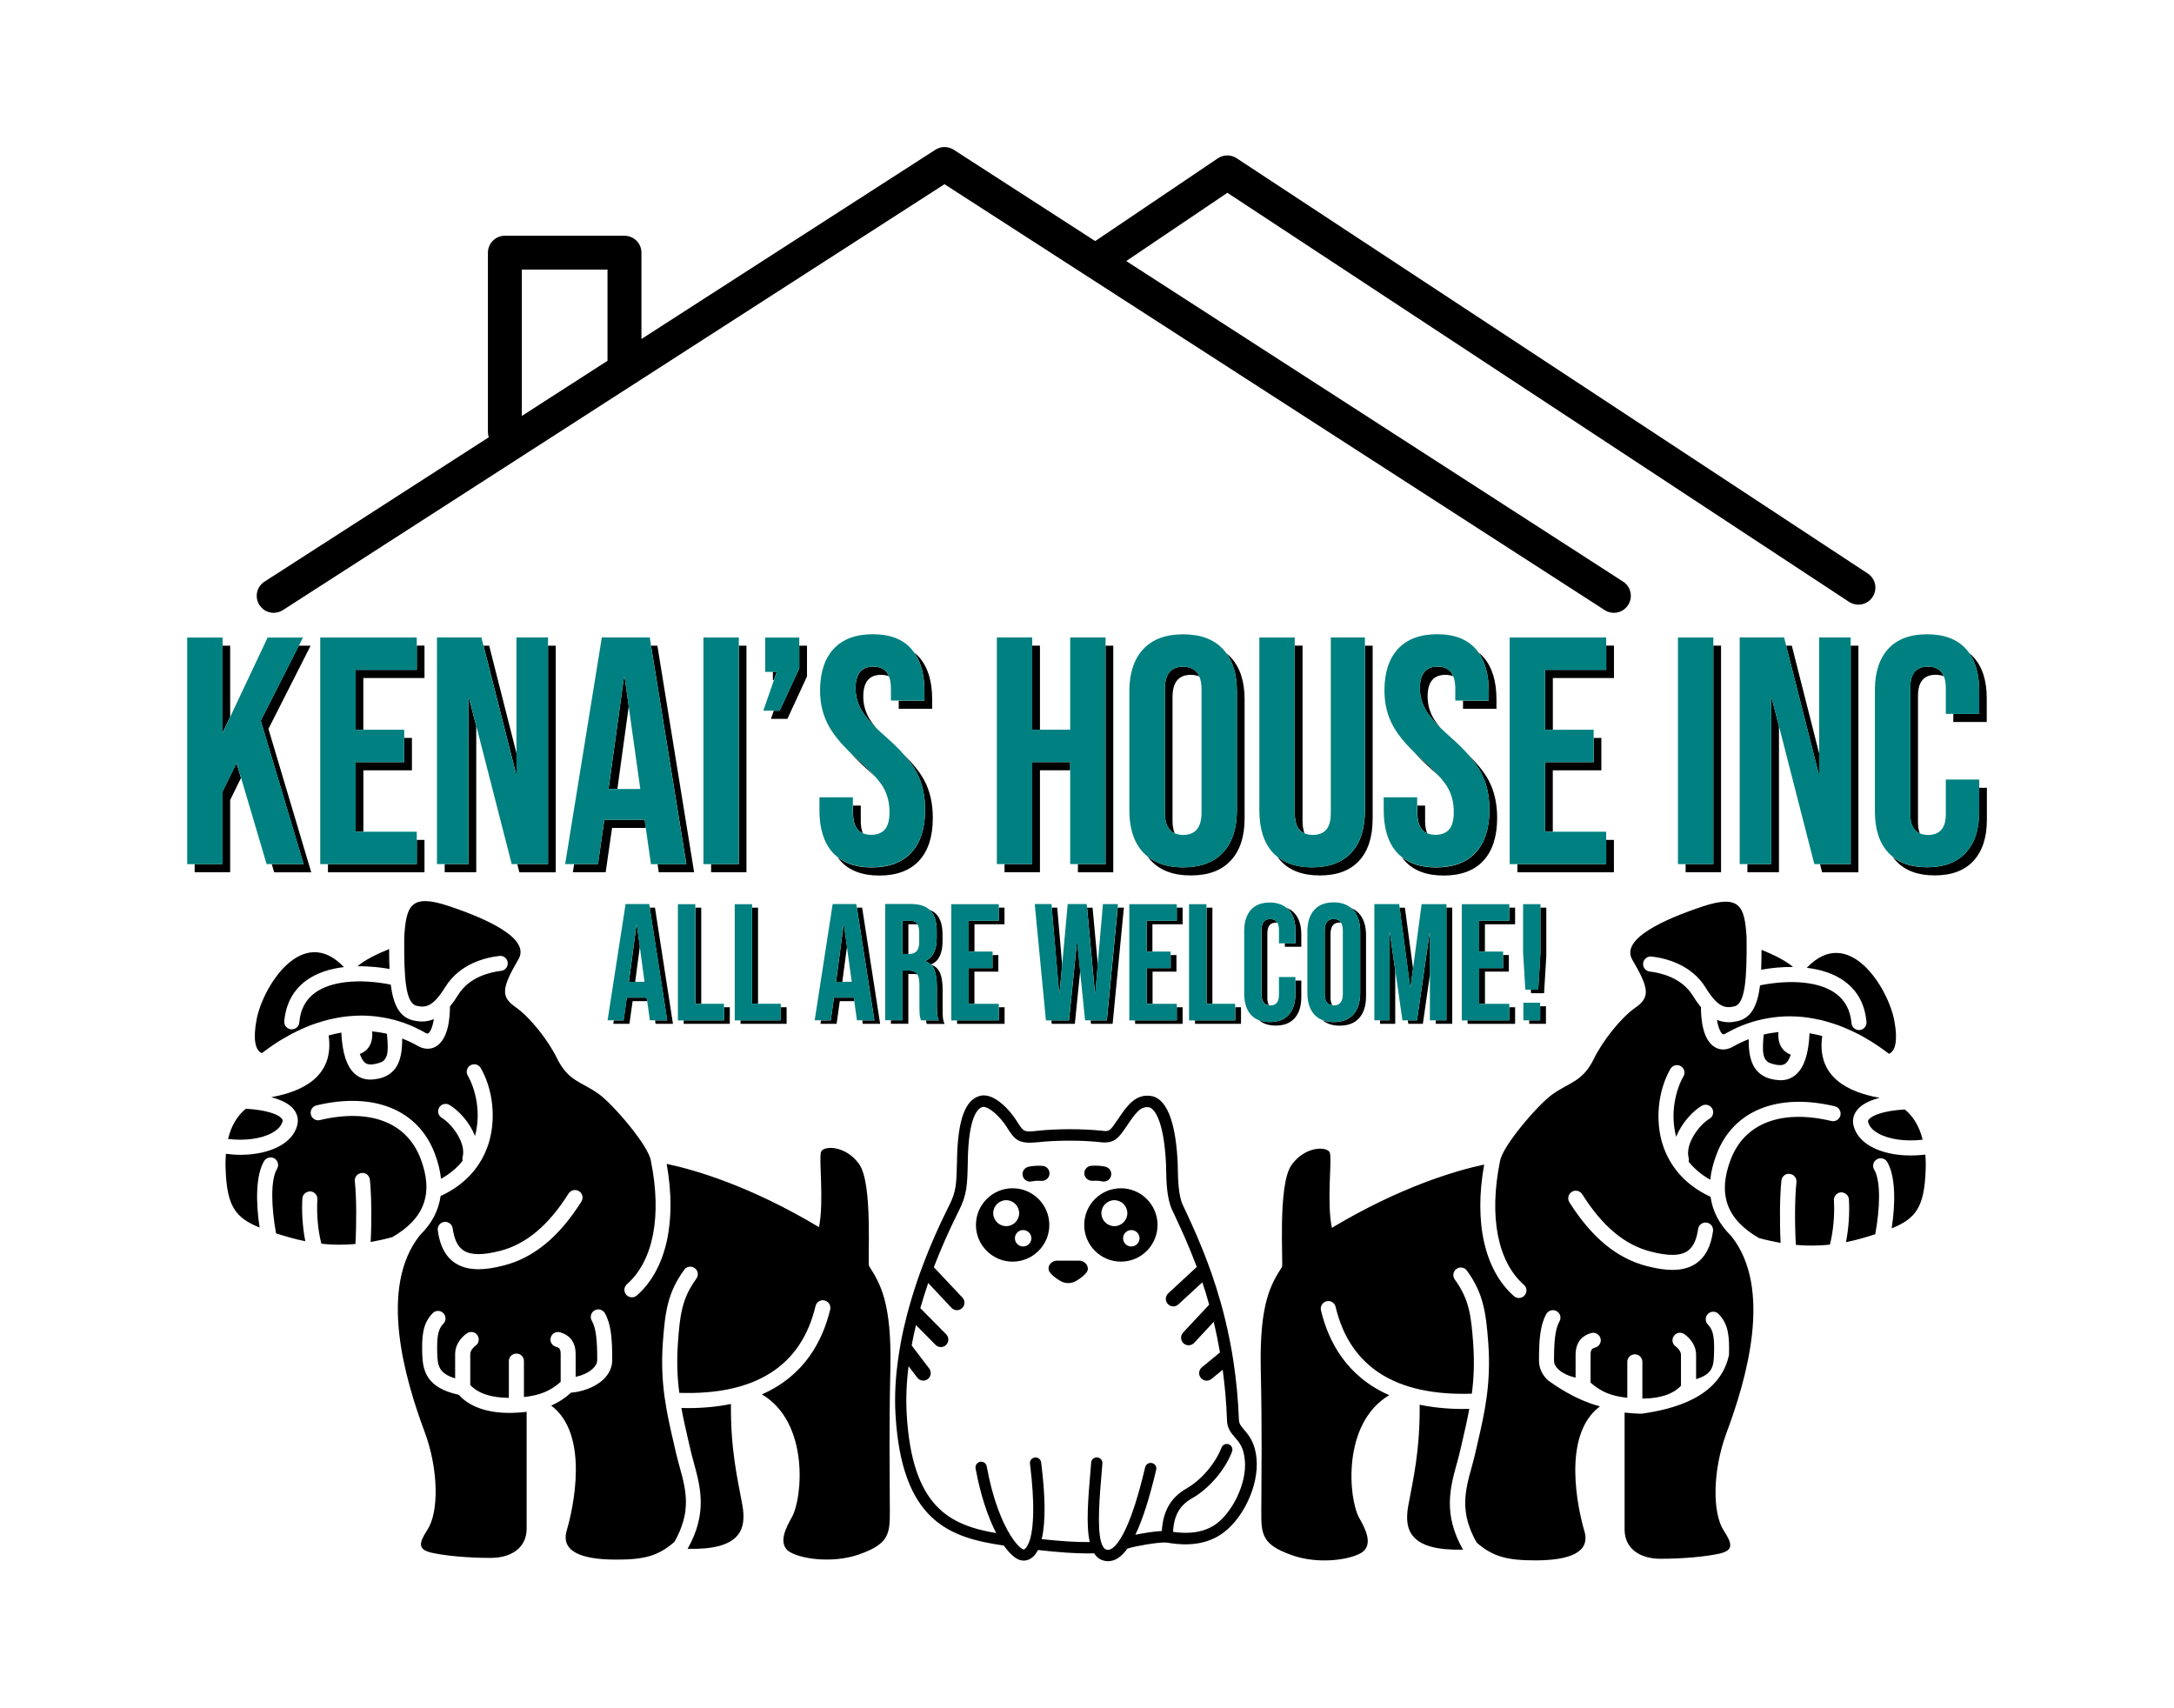 <svg xmlns="http://www.w3.org/2000/svg" id="Layer_1" viewBox="0 0 475.88 373.91"><defs><style>      .cls-1 {        fill-rule: evenodd;      }      .cls-2 {        fill: #fff;      }      .cls-3 {        fill: teal;      }    </style></defs><rect class="cls-2" width="475.88" height="373.91"></rect><g><path d="M385.52,212.25c1.89-.34,4.37-.63,6.98-.59-1.6-1.38-4.3-2.71-6.91-3.76,0,1.55-.03,3-.08,4.36"></path><path d="M395.51,211.84c2.94.35,5.86,1.2,8.26,2.95,2.84,2.07,4.45,5.06,4.79,8.88.09.9-.59,1.71-1.49,1.79h-.14c-.84,0-1.56-.64-1.64-1.49-.26-2.86-1.4-5.01-3.45-6.51-3.43-2.53-9.59-3.17-16.57-1.79-.54,4.28-1.83,7.04-4.76,7.8-.75.18-1.43.28-2.07.28-.95,0-1.82-.19-2.6-.53.3,1.88.86,2.91,1.26,3.14.13.08.36.04.67-.17.41-.24.89-.49,1.42-.76.15-.06.31-.14.48-.23,2.15-1.04,5.1-2.09,8.67-2.53.36-.05.75-.08,1.12-.12.76-.06,1.53-.1,2.35-.1.43,0,.88.01,1.31.04.43.01.88.05,1.34.1h.05c.12,0,.23.01.34.04.35.04.67.06,1.03.13.35.05.7.1,1.04.17.36.06.72.13,1.08.22.36.06.72.15,1.08.24.36.1.75.19,1.11.31.37.1.76.22,1.13.35.35.12.7.23,1.06.36.41.15.82.31,1.25.49.77.31,1.59.68,2.38,1.07.01.01.05.01.1.05.08.04.18.08.28.14.36.17.75.36,1.11.58.37.19.76.41,1.15.66.17.08.34.18.52.3.43.24.86.53,1.3.82.49.31,1.01.66,1.49,1.02.52.36,1.02.72,1.53,1.12,1.42-.59,1.95-2.89,1.2-7.1-1.3-7.31-10.06-21.34-19.19-11.73"></path><path d="M386.07,226.43c-.35,3.76-.19,5.03.77,5.92.35.34,1.71.77,2.78.79.57,0,.97-.12,1.34-.46.31-.28.7-.84,1.04-1.83-1.91-.72-2.91-2.41-2.71-4.95-1.16.13-2.23.3-3.23.54"></path><path d="M318.88,320.4c.28-1.01.54-2,.77-3l.49-2.11c.53-2.31,1.06-4.57,1.48-6.93-.45,0-.93.04-1.35.04-3.56,0-6.69-.35-9.51-.93.08,10.17-1.44,16.38-2.49,22.08-1.02,5.59.59,9.92,11.98,9.64-4.41-7.74-2.81-13.56-1.38-18.78"></path><path d="M369.36,273.84c1.25-.84,2.01-2.42,2.35-4.83.13-.9.95-1.53,1.86-1.4.9.12,1.53.95,1.4,1.87-.46,3.39-1.7,5.71-3.76,7.1-1.38.93-3.07,1.38-5.14,1.38-1.61,0-3.47-.28-5.61-.84-6.52-1.68-12.06-6.26-16.93-13.97-.48-.76-.24-1.78.53-2.28.76-.48,1.78-.24,2.28.52,4.39,6.98,9.29,11.1,14.97,12.55,3.83,1.01,6.47.97,8.05-.09M418.21,252.91c-3.3,0-6.37-.66-8.67-1.96-2.01-1.12-3.32-2.68-3.79-4.51-.35-1.31-.01-2.62.93-3.67.95-1.08,2.59-1.91,4.77-2.47-.1-.01-.19-.05-.31-.06-6.15-1.17-13.58-4.21-12.26-13.47-.95-.24-1.88-.46-2.78-.61-.19,4.39-1.13,7.33-2.85,8.93-.94.89-2.13,1.35-3.43,1.35-.13,0-.26,0-.4-.01-2.16-.15-3.74-.82-4.85-2.09-1.47-1.68-1.82-4.2-1.78-6.88-1.37.53-2.53,1.11-3.39,1.61-1.86,1.07-3.3.57-3.98.15-1.35-.77-2.13-2.32-2.56-3.98-.43-1.68-.53-3.48-.53-4.78-.66-.81-1.25-1.66-1.79-2.54-2.42-3.92-6.96-4.97-9.42-5.27-.9-.1-1.55-.9-1.44-1.82.1-.9.94-1.56,1.83-1.46,3.07.35,8.7,1.71,11.84,6.8,2.56,4.15,4.2,4.65,6.34,4.09,2.32-.59,2.73-6.02,2.63-15.15-.43-6.64-1.35-9.46-9.68-6.68-8.35,2.78-18,7.1-15.32,11.66,3.74,6.35,3.88,8.22.64,10.48-3.23,2.26-7.19,7.35-9.03,11.12-2.54,5.19-5.32,5.1-9.23,7.93-3.02,2.18-10.92,11.29-11.37,14.63-2.42,11.97-.54,21.88,5.24,26.97.7.61.76,1.65.15,2.32-.31.37-.77.57-1.24.57-.37,0-.77-.13-1.08-.41-6.46-5.68-8.79-16.21-6.52-28.8-6.28,1.34-18.38,4.9-33.34,13.85-1.16-5.68.05-14.65-.43-16.4-.4-1.43-5.36-1.66-8.42,2.68-3.07,4.36-1.75,21.78-2.07,22.28-2.35,3.71-4.97,7.81-4.64,22.47.31,14.67.13,21.42.13,28.51s-.77,9.54,6.91,12.19c5.49,1.88,12.1,1.02,14.83-.52,3.13-1.74.71-5.86-.31-7.69-2.35-4.1-3.87-20.73,6.56-26.89-9.32-4.09-13.31-11.71-14.95-18.58-.19-.89.35-1.78,1.24-1.97.88-.23,1.77.34,1.97,1.22,3.12,13.14,13.17,19.55,29.82,19,.43-3.3.59-6.82.3-10.93-.44-6.07-.85-9.7-4.03-14.06-.54-.75-.37-1.78.36-2.31.72-.54,1.77-.37,2.29.36,3.62,4.97,4.19,9.28,4.67,15.75.67,9.07-.81,15.44-2.37,22.18l-.48,2.09c-.24,1.04-.53,2.07-.81,3.13-.71,2.54-1.38,5.03-1.38,7.73,0,.36.01.75.05,1.12.04.58.12,1.17.23,1.78.05.23.1.48.17.72.08.4.19.81.35,1.22.08.24.17.49.26.75.08.24.18.48.28.72.17.4.35.77.54,1.17.18.36.36.72.59,1.08,0,.04.01.05.04.08h.01v.03c3.6,3.14,6.84,3.9,13.03,3.88,7.2-.04,11.93-1.7,10.53-6.43-1.35-4.57-5.08-20.95,3.41-27.28-5.66-1.52-10.05-4.77-11.38-5.7-1.29-1.22-1.96-2.71-1.96-4.3,0-4.67.26-7.82,1.61-10.23.46-.79,1.47-1.06,2.26-.61s1.06,1.44.61,2.24c-.99,1.77-1.19,4.6-1.19,8.6,0,.7.31,1.3.94,1.89,1.01.95,2.54,1.55,3.78,1.82v-4.97c0-3.2,1.88-4.37,3.44-4.79.89-.23,1.78.3,2.02,1.17.23.88-.3,1.78-1.17,2.01-.63.18-1.01.36-1.01,1.61v6.06c2.24,1.97,4.46,2.94,8.04,3.32v-7.87c0-.9.75-1.65,1.65-1.65s1.65.75,1.65,1.65v8.05c3.84-.01,6.77-.99,8.45-2.82v-6.75c0-1.02-1.12-1.82-1.13-1.83-.76-.49-.95-1.52-.46-2.27s1.49-.97,2.26-.48c.27.17,2.64,1.78,2.64,4.57v5.32c3.58-1.08,3.84-2.82,3.92-5.37.1-3.53-.06-5.31-1.34-6.59-.63-.64-.63-1.68.01-2.32s1.7-.64,2.32.01c2.31,2.31,2.38,5.32,2.29,8.99-2.01,9.38-12.35,11.88-19.06,12.84-.52,0-1.02-.01-1.55-.05h-.1c-.76-.05-1.47-.12-2.14-.19v25.61c0,4.03,3.17,6.39,7.89,6.39s9.67-.43,12.84-1.12c3.18-.71,2.86-2.16.97-5.06-2.49-3.79-2.49-13.09.64-21.48,4.25-11.38,10.22-31.52.97-43.02h0c-2.55-2.49-4.06-5.37-4.5-8.58-.05-.01-.1-.01-.14-.04-5.15-2.4-8.71-6.33-10.34-11.37-1.68-5.32-1.02-11.82,1.7-16.55.45-.79,1.44-1.07,2.26-.61.77.45,1.06,1.46.59,2.24-1.65,2.9-2.98,8.03-1.59,13.23,1.16-2.93,3.49-5.52,5.59-6.79.79-.46,1.79-.22,2.28.57.46.77.22,1.79-.57,2.26-2.36,1.43-5.37,5.57-4.57,8.57.08.28.05.57-.01.82,1.25,1.56,2.84,2.9,4.74,3.96.18-1.77.64-3.61,1.37-5.54,3.63-9.59,13.32-13.53,25.9-10.53.89.22,1.43,1.11,1.22,2-.22.89-1.11,1.43-1.97,1.22-10.99-2.62-19.03.48-22.06,8.47-2.86,7.54-.89,13.07,6.21,17.15,1.65.45,3.23.79,4.73,1.06-.23-4.55-.19-10.31.18-13.66.1-.9.9-1.59,1.83-1.44.9.1,1.55.9,1.46,1.82-.37,3.31-.4,9.3-.13,13.72,2.6.23,5.06.19,7.45-.06.72-2.84,1.07-6.31.88-9.7-.06-.9.63-1.68,1.53-1.75.9-.01,1.7.64,1.75,1.55.17,2.62,0,6.1-.64,9.36,2.11-.43,4.21-1.02,6.4-1.73,1.06-5.66,1.25-11.68-.22-14.14-.48-.77-.22-1.78.57-2.26.79-.46,1.79-.22,2.26.55,1.82,3.03,1.87,8.87.99,14.56,5.3-2.14,7.17-4.68,7.44-12.82.05-1.19.01-2.29-.06-3.32-1.17.12-2.23.19-3.26.19"></path><path d="M408.93,245.62c.31,1.19,1.38,2,2.23,2.47,2.4,1.34,6.01,1.8,9.7,1.37-.71-2.91-2.05-5.09-3.9-6.62-4.7.28-7.07,1.29-7.82,2.11-.27.31-.26.49-.21.67"></path><path d="M78.28,211.5c2.62-.04,5.09.27,6.98.59-.05-1.35-.08-2.8-.08-4.36-2.62,1.06-5.31,2.37-6.91,3.76"></path><path d="M91.62,225.27c.53.26,1.01.52,1.42.76.31.19.54.24.67.17.41-.23.98-1.26,1.26-3.14-.79.34-1.65.53-2.6.53-.64,0-1.34-.1-2.07-.28-2.94-.76-4.21-3.51-4.77-7.8-6.98-1.37-13.14-.72-16.57,1.79-2.06,1.49-3.2,3.65-3.45,6.51-.06.86-.79,1.49-1.64,1.49h-.15c-.9-.08-1.59-.89-1.49-1.79.35-3.83,1.96-6.8,4.79-8.88,2.38-1.75,5.32-2.6,8.26-2.95-9.12-9.63-17.9,4.42-19.16,11.73-.75,4.21-.22,6.51,1.2,7.1.52-.4,1.02-.76,1.53-1.12.49-.36,1.01-.71,1.49-1.02.45-.3.88-.58,1.3-.82.18-.12.35-.22.52-.3.4-.24.77-.46,1.16-.66.36-.22.75-.41,1.11-.58.1-.06.19-.12.28-.15.05-.03.08-.03.1-.05.81-.4,1.61-.76,2.38-1.07.43-.18.84-.35,1.25-.49.36-.13.71-.24,1.06-.36.37-.13.76-.24,1.13-.35.36-.12.75-.22,1.11-.31.36-.1.72-.18,1.08-.24.36-.09.72-.15,1.08-.22.35-.06.7-.12,1.04-.17.36-.06.7-.1,1.04-.13.1-.01.22-.04.34-.04h.05c.46-.05.9-.08,1.34-.1.45-.01.89-.04,1.31-.04.81,0,1.59.04,2.35.1.37.04.76.06,1.12.12,3.56.43,6.51,1.48,8.67,2.53.14.1.31.18.45.24"></path><path d="M78.77,230.7c.35.99.72,1.55,1.04,1.83.36.35.77.46,1.34.46,1.07-.01,2.44-.46,2.78-.79.97-.89,1.12-2.15.77-5.92-1.01-.24-2.07-.41-3.23-.53.21,2.54-.8,4.21-2.71,4.94"></path><path d="M160.01,307.3c-2.82.58-5.95.91-9.51.91-.43,0-.9-.03-1.35-.03.43,2.36.95,4.63,1.48,6.93l.49,2.11c.23,1.01.49,2,.77,3,1.43,5.22,3.03,11.04-1.38,18.79,11.39.28,13-4.06,11.98-9.64-1.04-5.71-2.58-11.92-2.49-22.09"></path><path d="M127.27,263c-4.87,7.71-10.41,12.29-16.93,13.97-2.14.57-3.99.84-5.61.84-2.07,0-3.76-.46-5.14-1.38-2.06-1.38-3.3-3.71-3.76-7.1-.13-.9.49-1.75,1.4-1.87.9-.13,1.73.5,1.86,1.4.34,2.41,1.08,3.98,2.35,4.83,1.59,1.06,4.21,1.08,8.05.1,5.68-1.47,10.58-5.57,14.97-12.55.49-.76,1.52-.99,2.27-.52.79.48,1.02,1.51.54,2.27M188.12,254.87c-3.07-4.34-8.03-4.12-8.42-2.69-.48,1.77.72,10.72-.43,16.42-14.96-8.97-27.06-12.53-33.34-13.85,2.26,12.59-.06,23.12-6.52,28.8-.31.28-.71.41-1.08.41-.46,0-.93-.18-1.24-.55-.61-.68-.54-1.71.15-2.32,5.79-5.09,7.67-14.99,5.24-26.97-.46-3.35-8.35-12.46-11.37-14.63-3.9-2.82-6.69-2.73-9.23-7.93-1.84-3.78-5.8-8.87-9.03-11.12s-3.09-4.12.64-10.48c2.68-4.56-6.97-8.88-15.32-11.66-8.32-2.78-9.24.03-9.68,6.68-.1,9.15.31,14.56,2.64,15.15,2.14.57,3.78.06,6.34-4.09,3.14-5.09,8.79-6.46,11.84-6.8.89-.12,1.73.54,1.83,1.44s-.54,1.71-1.44,1.82c-2.47.3-7,1.35-9.42,5.27-.54.88-1.13,1.73-1.79,2.54,0,1.3-.1,3.09-.53,4.78-.44,1.66-1.22,3.21-2.56,3.98-.7.41-2.13.91-3.98-.15-.88-.52-2.02-1.08-3.39-1.61.03,2.68-.31,5.21-1.78,6.89-1.11,1.26-2.68,1.95-4.85,2.09-.13.01-.26.01-.4.01-1.3,0-2.49-.46-3.43-1.35-1.71-1.6-2.65-4.54-2.85-8.93-.9.15-1.83.36-2.78.61,1.31,9.24-6.11,12.29-12.26,13.47-.12.01-.22.05-.31.06,2.18.57,3.8,1.38,4.77,2.47.94,1.06,1.26,2.36.93,3.67-.46,1.83-1.78,3.39-3.79,4.51-2.31,1.3-5.37,1.96-8.67,1.96-1.03,0-2.09-.08-3.16-.22-.08,1.03-.12,2.14-.06,3.32.26,8.14,2.14,10.68,7.44,12.82-.88-5.71-.82-11.53.99-14.56.46-.77,1.47-1.02,2.26-.57.77.48,1.04,1.48.57,2.26-1.47,2.46-1.26,8.48-.22,14.14,2.19.71,4.3,1.3,6.4,1.73-.64-3.26-.81-6.74-.64-9.36.05-.9.84-1.56,1.75-1.55.9.06,1.6.84,1.53,1.75-.19,3.39.15,6.87.88,9.7,2.38.26,4.85.3,7.45.06.26-4.42.24-10.41-.13-13.72-.1-.9.54-1.71,1.46-1.82.93-.13,1.73.54,1.83,1.44.37,3.35.41,9.11.18,13.66,1.49-.26,3.08-.61,4.73-1.06,7.1-4.09,9.07-9.61,6.21-17.15-3.03-7.99-11.07-11.08-22.06-8.47-.88.22-1.77-.34-1.97-1.22-.22-.89.34-1.78,1.22-2,12.58-3,22.26.94,25.9,10.53.72,1.93,1.19,3.78,1.37,5.54,1.91-1.06,3.49-2.38,4.74-3.96-.06-.27-.1-.54-.01-.82.79-3-2.23-7.14-4.57-8.57-.77-.46-1.02-1.48-.57-2.26.48-.77,1.48-1.02,2.27-.55,2.09,1.26,4.43,3.85,5.58,6.79,1.4-5.21.06-10.34-1.59-13.23-.46-.8-.18-1.79.59-2.24.81-.46,1.82-.18,2.26.61,2.72,4.73,3.38,11.22,1.7,16.55-1.61,5.04-5.17,8.98-10.34,11.37-.05.01-.1.01-.14.04-.45,3.21-1.95,6.1-4.5,8.57h0c-9.24,11.51-3.27,31.65.97,43.03,3.13,8.39,3.13,17.69.64,21.48-1.89,2.9-2.2,4.34.98,5.05,3.16.7,8.11,1.12,12.84,1.12s7.89-2.36,7.89-6.39v-25.59c-.67.08-1.38.15-2.14.19h-.1c-.53.04-1.03.05-1.55.05-4.9,0-8.76-1.38-11.08-3.97-7.14-1.53-7.86-5.37-7.98-8.87-.1-3.67-.01-6.69,2.29-8.99.63-.66,1.68-.66,2.32-.01s.64,1.68.01,2.32c-1.26,1.29-1.43,3.07-1.34,6.59.08,2.55.35,4.28,3.92,5.37v-5.32c0-2.8,2.37-4.42,2.64-4.57.76-.49,1.77-.28,2.26.48.49.76.3,1.78-.46,2.28-.01.01-1.13.81-1.13,1.83v6.75c1.68,1.83,4.61,2.8,8.45,2.82v-8.05c0-.9.72-1.65,1.65-1.65s1.65.75,1.65,1.65v7.87c3.58-.4,5.8-1.35,8.04-3.32v-6.07c0-1.25-.37-1.43-1.01-1.61-.88-.23-1.4-1.13-1.17-2.01.24-.88,1.13-1.4,2.02-1.17,1.57.43,3.44,1.6,3.44,4.79v4.97c1.24-.26,2.77-.85,3.78-1.82.63-.59.94-1.2.94-1.89,0-4.01-.19-6.84-1.19-8.6-.45-.79-.18-1.79.61-2.24.79-.45,1.79-.18,2.26.61,1.35,2.41,1.61,5.57,1.61,10.23,0,1.6-.67,3.08-1.96,4.3-2.02,1.89-5.08,2.74-7.04,2.86-1.37,1.24-2.77,2.14-4.36,2.84,8.48,6.33,4.77,22.71,3.41,27.28-1.4,4.73,3.32,6.39,10.53,6.43,6.2.04,9.45-.72,13.03-3.88h0s.01-.03.01-.03c.01-.04.04-.05.04-.09.23-.36.41-.72.59-1.08.19-.4.37-.77.54-1.17.1-.24.19-.48.28-.72.1-.24.18-.49.26-.75.15-.41.26-.82.35-1.22.06-.24.12-.49.17-.72.12-.61.19-1.2.23-1.78.03-.37.05-.76.05-1.12,0-2.71-.67-5.19-1.38-7.73-.28-1.06-.57-2.09-.81-3.13l-.48-2.09c-1.56-6.74-3.04-13.11-2.37-22.18.48-6.48,1.03-10.77,4.67-15.75.53-.75,1.56-.9,2.29-.36.75.53.9,1.56.36,2.31-3.18,4.36-3.6,7.99-4.03,14.06-.3,4.1-.13,7.63.3,10.93,16.66.54,26.71-5.85,29.82-19,.22-.89,1.11-1.46,1.97-1.22.89.19,1.43,1.08,1.24,1.97-1.64,6.87-5.63,14.5-14.95,18.58,10.43,6.16,8.89,22.78,6.56,26.89-1.02,1.83-3.44,5.94-.31,7.69,2.73,1.53,9.34,2.38,14.83.52,7.68-2.65,6.91-5.09,6.91-12.19s-.18-13.84.13-28.51c.34-14.67-2.31-18.76-4.65-22.47-.41-.46.91-17.9-2.15-22.26"></path><path d="M49.92,249.3c3.7.45,7.31-.03,9.7-1.37.85-.48,1.92-1.29,2.23-2.47.05-.18.06-.37-.21-.67-.73-.84-3.11-1.83-7.82-2.11-1.87,1.53-3.2,3.71-3.9,6.62"></path><path d="M265.7,333.91c-3.25,2.02-7.02,1.66-8.92,1.38.18-3.56,1.44-5.79,4.12-7.32,3.76-2.14,7.22-6.16,8.79-10.23.24-.63-.06-1.35-.7-1.6-.64-.24-1.35.06-1.6.71-1.4,3.56-4.42,7.09-7.71,8.98-3.39,1.93-5.1,4.91-5.36,9.28-1.7.08-4.06.46-5.8.82,1.59-3.27,3.09-7.99,4.56-14.21.17-.68-.24-1.34-.93-1.49-.66-.14-1.31.27-1.48.93-2.07,8.81-3.97,13.35-5.43,15.66-.79,1.29-1.47,1.91-1.95,2.19-.52.28-.86.23-1.11.17-.53-.17-.9-.8-1.17-1.73-.88-3.2-.3-10.12.17-15.5l.13-1.61c.06-.67-.45-1.29-1.12-1.34-.7-.06-1.29.45-1.34,1.12l-.13,1.64c-.54,6.31-1.02,12.07-.18,15.77-2.89.04-6.34-.19-10.52-.64.88-3.65.84-9.3-.12-16.8-.08-.67-.7-1.15-1.37-1.07-.7.08-1.17.71-1.07,1.38,1.13,9.12.72,13.81.1,16.21-.43,1.56-.93,2.16-1.13,2.35-.24.22-.4.18-.46.17-.13-.05-.3-.14-.48-.28-.58-.43-1.4-1.35-2.31-2.82-1.75-2.8-3.84-7.64-5.19-15.08-.13-.67-.77-1.11-1.43-.99-.67.12-1.12.76-1.01,1.43,1.08,5.93,2.74,10.72,4.51,14.18-10.18-1.75-18.44-5.7-19.59-26.13-.18-3.26-.05-6.75.41-10.4l1.91,2.5c.34.43.81.66,1.31.66.35,0,.7-.12.99-.35.72-.54.86-1.59.31-2.31l-3.84-5.04c.26-1.47.59-2.95.95-4.46l4.27,4.32c.31.34.75.49,1.17.49s.84-.14,1.15-.48c.64-.63.66-1.68.01-2.32l-5.66-5.72c.53-1.82,1.11-3.65,1.73-5.5l5.09,5.43c.34.35.76.52,1.2.52.41,0,.81-.15,1.13-.45.66-.63.7-1.66.06-2.32l-6.25-6.64c1.52-3.94,3.27-7.94,5.28-11.96l.18-.36c1.82-3.61,1.87-5.61,1.98-10.93v-.34c.21-9.21,2.07-11.12,3.16-11.46.08-.01.18-.04.26-.04,1.22,0,3.53,1.97,5.09,4.39l.1.17c1.71,2.72,2.54,3.61,6.8,3.17,4.1-.45,9.7-.45,13.66,0,3.09.35,3.97-.97,5.77-3.62,1.89-2.8,2.96-4.27,4.78-4.03,1.17.15,3.26,2.84,3.74,11.96.03.41.05.99.05,1.69.05,2.47.12,6.22,1.29,8.76l.75,1.6c1.3,2.78,2.98,6.44,4.67,10.94l-6.26,5.79c-.66.61-.71,1.65-.08,2.32.31.35.76.53,1.2.53.4,0,.81-.15,1.12-.45l5.24-4.83c.52,1.55,1.02,3.18,1.49,4.9l-5.71,6.11c-.61.67-.58,1.71.1,2.35.31.3.71.43,1.12.43s.88-.17,1.2-.52l4.28-4.61c.52,2.13.97,4.36,1.38,6.69l-3.96,3.26c-.71.59-.81,1.62-.23,2.32.34.4.81.61,1.26.61.37,0,.75-.13,1.06-.37l2.46-2.02c.46,3.44.81,7.09.94,10.98.01,1.84.94,2.9,1.75,3.84.94,1.07,1.91,2.19,2.15,4.92.54,4.97-2.76,11.84-6.86,14.42M272.32,312.93c-.76-.89-1.12-1.35-1.13-2.27-.17-4.59-.61-8.85-1.22-12.85-.12-.72-.23-1.43-.35-2.13-.54-3.07-1.19-5.95-1.88-8.65-.18-.7-.39-1.4-.57-2.07-.64-2.26-1.31-4.34-2-6.33-.24-.7-.49-1.39-.75-2.06-1.77-4.78-3.53-8.58-4.79-11.3l-.75-1.6c-.94-2.06-1.01-5.5-1.06-7.77-.01-.76-.01-1.38-.05-1.79-.59-11.22-3.54-13.94-5.9-14.24-3.41-.43-5.22,2.24-7.17,5.14-1.77,2.6-1.86,2.67-3.41,2.5-4.1-.46-9.95-.46-14.2,0-2.96.34-3.02.23-4.46-2.02l-.1-.17c-1.44-2.28-5.01-6.34-8.12-5.43-3.18.94-4.74,5.32-4.92,13.78v.34c-.13,5.32-.17,6.75-1.73,9.87l-.18.35c-2.07,4.15-3.9,8.29-5.44,12.37-.27.68-.52,1.37-.76,2.05-.86,2.38-1.61,4.76-2.28,7.1-.19.7-.37,1.38-.57,2.07-.54,2.09-1.01,4.18-1.38,6.2-.13.72-.24,1.46-.36,2.18-.75,4.69-1.01,9.2-.77,13.35,1.33,23.53,11.95,27.02,23.66,28.74h.06c1.25,1.77,2.47,2.86,3.54,3.18.28.06.54.12.81.12.7,0,1.37-.26,1.95-.76.45-.37.82-.9,1.17-1.56,4.33.49,7.96.75,10.99.75.46,0,.86-.01,1.29-.03.49.77,1.13,1.31,1.97,1.56.36.12.72.17,1.08.17.66,0,1.33-.18,1.96-.54.77-.44,1.53-1.19,2.27-2.2.12-.05.24-.06.36-.12,1.12-.37,6.52-1.38,8.21-1.22.08,0,.23.04.41.06,1.7.26,6.82,1.11,11.22-1.65,4.95-3.09,8.65-10.77,8.08-16.78-.32-3.56-1.73-5.17-2.74-6.34"></path><polygon class="cls-1" points="241.38 278.71 242.22 277.3 242.22 277.3 241.38 278.71"></polygon><polygon class="cls-1" points="239.95 282.11 240.8 280.69 240.8 280.69 239.95 282.11"></polygon><polygon class="cls-1" points="226.08 278.71 219.06 282.89 219.06 282.89 226.08 278.71"></polygon><polygon class="cls-1" points="219.64 284.86 226.66 280.69 226.66 280.69 219.64 284.86"></polygon><path d="M239.12,258.46c1.29-.09,2.01.1,2.01.1.15.05.32.06.48.06.71,0,1.37-.45,1.57-1.17.26-.88-.23-1.79-1.1-2.05-.13-.04-1.26-.36-3.2-.23-.9.06-1.6.85-1.53,1.75.08.9.86,1.57,1.77,1.53"></path><path d="M247.64,272.83c-.99,0-1.8-.8-1.8-1.79s.81-1.8,1.8-1.8,1.8.8,1.8,1.8c-.01.98-.81,1.79-1.8,1.79M243.93,268.38c-1.57,0-2.84-1.28-2.84-2.84s1.28-2.84,2.84-2.84,2.84,1.28,2.84,2.84-1.26,2.84-2.84,2.84M245.36,260.09c-4.43,0-8.03,3.6-8.03,8.03s3.6,8.03,8.03,8.03,8.02-3.6,8.02-8.03-3.6-8.03-8.02-8.03"></path><path d="M223.96,272.83c-.99,0-1.8-.8-1.8-1.79s.8-1.8,1.8-1.8,1.8.8,1.8,1.8c-.01.98-.81,1.79-1.8,1.79M220.25,268.38c-1.57,0-2.84-1.28-2.84-2.84s1.28-2.84,2.84-2.84,2.84,1.28,2.84,2.84-1.26,2.84-2.84,2.84M221.66,260.09c-4.43,0-8.03,3.6-8.03,8.03s3.6,8.03,8.03,8.03,8.03-3.6,8.03-8.03-3.6-8.03-8.03-8.03"></path><path d="M225.48,258.63c.15,0,.32-.03.48-.06,0,0,.73-.19,2.02-.1.9.04,1.69-.62,1.75-1.53.06-.9-.62-1.69-1.53-1.75-1.93-.13-3.08.19-3.2.23-.88.26-1.37,1.19-1.1,2.05.21.71.86,1.17,1.57,1.17"></path><path d="M50.38,156.87v-15.54h-1.69v19.11l1.69-3.57Z"></path><path d="M50.38,190.92v-15.8l2.37-4.83-.97-3.26-3.11,6.3v15.8h-6.06v1.79h7.76Z"></path><path d="M66.44,189.14h-6.95l.53,1.79h8.11l-9.37-31.39,9.23-18.21h-2.59l-8.32,16.42,9.37,31.39Z"></path><path d="M77.85,166.82v15.23h1.69v-13.44h10.63v-7.09h-1.69v5.3h-10.63Z"></path><path d="M71.79,189.14v1.79h21.13v-7.09h-1.69v5.3h-19.45Z"></path><path d="M92.92,148.4v-7.09h-1.69v5.3h-13.39v13.11h1.69v-11.31h13.39Z"></path><path d="M113.23,189.14l.46,1.79h7.96v-49.6h-1.69v47.81h-6.74Z"></path><path d="M104.25,190.92v-31.97l-1.55-6.02h-.14v36.2h-5.22v1.79h6.91Z"></path><path d="M113.07,169.23v-4.3l-5.99-23.6h-1.24l7.09,27.9h.14Z"></path><path d="M143.9,141.33h-1.39l7.74,47.81h-6.31l.26,1.78h7.74l-8.04-49.59Z"></path><path d="M141.09,179.43h-8.8l-1.4,9.7h-5.21l-.28,1.79h7.18l1.4-9.7h7.4l-.27-1.93v.14h-.01Z"></path><path d="M137.63,154.61l-.9-6.43h-.14l-3.38,24.51h1.93l2.49-18.08Z"></path><path d="M163.41,141.33h-1.69v47.81h-6.06v1.78h7.74v-49.59Z"></path><path d="M176.65,148.06v-6.73h-1.69v4.95l-4.29,9.28h-1.29l-.62,1.78h3.6l4.29-9.28Z"></path><path d="M169.18,147.05v1.79h.23l.62-1.79h-.85Z"></path><path d="M191.16,145.91c-2.58,0-3.88,1.59-3.88,4.74,0,1.79.48,3.47,1.44,5.03.66,1.07,1.7,2.29,3.11,3.69-.58-.68-1.06-1.31-1.42-1.89-.97-1.56-1.44-3.23-1.44-5.03,0-3.16,1.29-4.74,3.88-4.74.66,0,1.24.12,1.73.32-.14-.36-.31-.68-.53-.94-.66-.79-1.61-1.17-2.89-1.17"></path><path d="M188.14,166.6c-.79-.71-1.52-1.38-2.19-2.06,1.08,1.22,2.36,2.5,3.87,3.84.73.64,1.4,1.25,1.99,1.84-.94-1.08-2.16-2.29-3.67-3.62"></path><path d="M202.36,153.36h-5.63v1.79h7.32v-2.06c0-4.01-.95-7.1-2.85-9.25-.32-.37-.68-.7-1.07-.99,1.48,2.09,2.23,4.91,2.23,8.45v2.06h0Z"></path><path d="M204.19,179.02c0-3.12-.61-5.84-1.83-8.14-.91-1.74-2.4-3.62-4.45-5.64,1.2,1.35,2.13,2.64,2.76,3.87,1.22,2.32,1.83,5.03,1.83,8.14,0,4.06-.99,7.18-2.99,9.36-2,2.16-4.9,3.26-8.7,3.26-3.14,0-5.63-.76-7.5-2.27.21.28.43.57.66.82,1.92,2.15,4.77,3.22,8.52,3.22s6.7-1.08,8.7-3.26c2.01-2.18,3-5.3,3-9.36"></path><path d="M188.88,182.4c-.3-.72-.46-1.6-.46-2.67v-3.4h-1.69v1.61c0,2.35.72,3.83,2.15,4.46"></path><rect x="225.95" y="141.32" width="1.69" height="18.4"></rect><path d="M227.64,190.92v-22.32h6.62v-1.79h-8.31v22.32h-6.06v1.79h7.74Z"></path><path d="M235.95,189.14v1.79h7.74v-49.6h-1.69v47.81h-6.06Z"></path><path d="M256.66,179.65v-27.06c0-3.26,1.34-4.88,4.01-4.88.71,0,1.33.13,1.86.36-.61-1.42-1.77-2.14-3.54-2.14-2.68,0-4.01,1.62-4.01,4.88v27.06c0,2.4.72,3.89,2.16,4.54-.31-.75-.48-1.65-.48-2.76"></path><path d="M272.44,153.09c0-3.97-1.01-7.04-3.03-9.21-.3-.31-.61-.61-.94-.86,1.52,2.09,2.28,4.86,2.28,8.29v26.07c0,3.97-1.01,7.04-3.03,9.21-2.02,2.16-4.94,3.26-8.74,3.26-3.26,0-5.85-.8-7.8-2.4.23.32.48.63.75.91,2.02,2.18,4.92,3.26,8.74,3.26s6.71-1.08,8.74-3.26c2.02-2.18,3.03-5.24,3.03-9.21v-26.06Z"></path><path d="M284.45,181.62c.31.34.68.59,1.11.77-.28-.71-.44-1.59-.44-2.68v-38.4h-1.69v36.64c0,1.69.34,2.93,1.02,3.67"></path><path d="M300.47,141.33h-1.69v36.04c0,4.02-.98,7.1-2.96,9.25-1.97,2.15-4.83,3.22-8.6,3.22-3.18,0-5.72-.79-7.63-2.33.22.31.46.61.72.89,1.97,2.15,4.83,3.22,8.6,3.22s6.62-1.07,8.6-3.22,2.96-5.23,2.96-9.25v-37.82Z"></path><path d="M312.41,182.4c-.3-.72-.46-1.6-.46-2.67v-3.4h-1.69v1.61c0,2.35.72,3.83,2.15,4.46"></path><path d="M311.67,166.6c-.79-.71-1.52-1.38-2.19-2.06,1.08,1.22,2.36,2.5,3.87,3.84.73.64,1.4,1.25,1.99,1.84-.94-1.09-2.17-2.3-3.67-3.62"></path><path d="M314.69,145.91c-2.58,0-3.88,1.59-3.88,4.74,0,1.79.48,3.47,1.44,5.03.66,1.07,1.7,2.29,3.11,3.69-.58-.68-1.06-1.31-1.42-1.89-.97-1.56-1.44-3.23-1.44-5.03,0-3.16,1.29-4.74,3.88-4.74.66,0,1.24.12,1.73.32-.14-.36-.31-.68-.53-.94-.66-.79-1.62-1.17-2.89-1.17"></path><path d="M327.72,179.02c0-3.12-.61-5.84-1.83-8.14-.91-1.74-2.4-3.62-4.46-5.64,1.2,1.35,2.13,2.64,2.77,3.87,1.22,2.32,1.83,5.03,1.83,8.14,0,4.06-.99,7.18-2.99,9.36-2,2.16-4.9,3.26-8.7,3.26-3.14,0-5.63-.76-7.5-2.27.21.28.43.57.66.82,1.92,2.15,4.77,3.22,8.52,3.22s6.7-1.08,8.7-3.26c2-2.18,3-5.3,3-9.36"></path><path d="M325.89,153.36h-5.64v1.79h7.32v-2.06c0-4.01-.95-7.1-2.85-9.25-.32-.37-.68-.7-1.07-.99,1.48,2.09,2.23,4.91,2.23,8.45v2.06h.01Z"></path><path d="M338.21,166.82v15.23h1.69v-13.44h10.63v-7.09h-1.68v5.3h-10.64Z"></path><path d="M332.15,189.14v1.79h21.13v-7.09h-1.69v5.3h-19.45Z"></path><path d="M353.29,148.4v-7.09h-1.69v5.3h-13.38v13.11h1.69v-11.31h13.38Z"></path><path d="M376.73,190.92v-49.6h-1.69v47.81h-6.06v1.79h7.74Z"></path><path d="M398.39,189.14l.46,1.79h7.95v-49.6h-1.69v47.81h-6.73Z"></path><path d="M398.21,169.23v-4.3l-5.99-23.6h-1.24l7.09,27.9h.14Z"></path><path d="M389.41,190.92v-31.97l-1.55-6.02h-.14v36.2h-5.22v1.79h6.91Z"></path><path d="M422.03,145.91c-2.58,0-3.88,1.53-3.88,4.6v27.71c0,2.22.71,3.62,2.1,4.21-.27-.66-.41-1.46-.41-2.42v-27.71c0-3.07,1.29-4.6,3.88-4.6.68,0,1.26.12,1.77.32-.58-1.39-1.71-2.11-3.45-2.11"></path><path d="M430.3,186.65c-1.95,2.13-4.78,3.18-8.49,3.18-3.14,0-5.64-.77-7.51-2.29.22.31.46.61.72.89,1.95,2.13,4.78,3.18,8.48,3.18s6.53-1.06,8.49-3.18c1.95-2.13,2.93-5.13,2.93-8.99v-7.01h-1.69v5.23c0,3.88-.98,6.87-2.93,8.99"></path><path d="M431.01,142.9c1.47,2.05,2.2,4.74,2.2,8.11v5.24h-5.64v1.78h7.32v-5.24c0-3.88-.98-6.87-2.93-8.99-.27-.31-.61-.61-.95-.89"></path><path d="M143.4,223.33l.1.77h3.81l-3.94-25.43h-1.15l3.83,24.67h-2.65Z"></path><path d="M139.33,202.33l-1.66,12.58h1.37l1.02-7.71-.66-4.87h-.06Z"></path><path d="M137.78,224.1l.7-4.97h3.17l-.12-.84v.08h-4.33l-.7,4.97h-2.14l-.12.76h3.53Z"></path><path d="M159.75,224.1v-3.63h-1.28v2.86h-8.81v.76h10.09Z"></path><rect x="152.22" y="198.67" width="1.28" height="21.03"></rect><rect x="164.65" y="198.67" width="1.28" height="21.03"></rect><path d="M172.19,224.1v-3.63h-1.28v2.86h-8.81v.76h10.09Z"></path><path d="M188.75,223.33l.1.77h3.81l-3.94-25.43h-1.15l3.83,24.67h-2.65Z"></path><path d="M184.67,202.33l-1.66,12.58h1.37l1.02-7.69-.66-4.87h-.06Z"></path><path d="M183.13,224.1l.7-4.97h3.17l-.12-.84v.08h-4.33l-.7,4.97h-2.14l-.12.76h3.53Z"></path><path d="M198.83,224.1v-10.9h1.31c.24,0,.46.03.66.05-.03-.04-.05-.1-.08-.13-.36-.46-.98-.7-1.86-.7h-1.31v10.9h-2.54v.76h3.81Z"></path><path d="M205.04,203.75v1.56c0,2.64-.84,4.32-2.5,5.01v.08c.5.15.93.43,1.28.76v-.06c1.66-.7,2.5-2.37,2.5-5.01v-1.56c0-1.98-.45-3.45-1.35-4.42-.4-.43-.91-.73-1.52-.97.08.06.18.13.24.21.9.95,1.35,2.42,1.35,4.41"></path><path d="M198.83,202.3h1.73c.12,0,.21.01.3.03-.04-.05-.06-.13-.1-.18-.31-.41-.8-.62-1.47-.62h-1.73v7.27h1.28v-6.49Z"></path><path d="M205.08,215.78v4.47c0,.72.03,1.31.06,1.77.05.45.17.89.35,1.33h-2.8c.05.26.09.5.18.77h3.88c-.18-.44-.3-.88-.35-1.33-.05-.45-.06-1.03-.06-1.77v-4.47c0-1.51-.19-2.71-.57-3.6s-1.03-1.48-1.95-1.78c.28.28.52.61.68,1.01.37.9.57,2.1.57,3.6"></path><path d="M212.04,211.9v7.81h1.26v-7.04h5.23v-3.63h-1.28v2.86h-5.22Z"></path><path d="M219.88,202.3v-3.63h-1.26v2.86h-6.59v6.73h1.28v-5.95h6.57Z"></path><path d="M209.5,223.33v.77h10.4v-3.63h-1.26v2.86h-9.14Z"></path><path d="M238.73,223.33l.08.77h4.74l2.46-25.43h-1.34l-2.38,24.67h-3.56Z"></path><path d="M231.92,217.45l.58-6.34-1.08-12.44h-1.2l1.62,18.78h.08Z"></path><path d="M239.76,217.45l.55-6.31-1.15-12.46h-1.2l1.73,18.78h.06Z"></path><path d="M235.74,206.19l-1.73,17.15h-3.87l.08.76h5.06l1.17-11.59-.64-6.33h-.08Z"></path><path d="M251.01,211.9v7.81h1.28v-7.04h5.23v-3.63h-1.26v2.86h-5.24Z"></path><path d="M248.47,223.33v.77h10.4v-3.63h-1.28v2.86h-9.12Z"></path><path d="M258.87,202.3v-3.63h-1.28v2.86h-6.59v6.73h1.26v-5.95h6.6Z"></path><path d="M271.65,224.1v-3.63h-1.26v2.86h-8.81v.76h10.08Z"></path><rect x="264.11" y="198.67" width="1.28" height="21.03"></rect><path d="M282.14,222.07c-.95,1.1-2.35,1.64-4.18,1.64-.9,0-1.69-.14-2.38-.4.91.76,2.13,1.17,3.65,1.17,1.83,0,3.22-.54,4.18-1.64s1.44-2.63,1.44-4.61v-3.6h-1.28v2.84c0,1.97-.48,3.51-1.43,4.6"></path><path d="M284.85,207.24v-2.69c0-1.98-.48-3.52-1.44-4.61-.49-.55-1.08-.97-1.79-1.24.18.15.36.28.52.46.95,1.08,1.44,2.63,1.44,4.61v2.69h-2.33v.77h3.61Z"></path><path d="M278.07,201.17c-1.28,0-1.91.79-1.91,2.36v14.2c0,1.42.54,2.18,1.61,2.31-.22-.37-.35-.89-.35-1.53v-14.21c0-1.57.63-2.36,1.91-2.36.1,0,.19.01.28.03-.31-.52-.81-.79-1.55-.79"></path><path d="M291.25,218.32v-13.88c0-1.68.66-2.51,1.97-2.51.12,0,.21.01.31.03-.32-.53-.85-.8-1.59-.8-1.31,0-1.97.84-1.97,2.51v13.88c0,1.53.55,2.35,1.66,2.47-.24-.4-.39-.97-.39-1.7"></path><path d="M296.25,199.21c.99,1.12,1.49,2.69,1.49,4.73v13.38c0,2.04-.5,3.61-1.49,4.72-.99,1.12-2.42,1.68-4.29,1.68-.94,0-1.77-.14-2.47-.41.95.77,2.19,1.19,3.75,1.19,1.87,0,3.3-.55,4.29-1.68.99-1.11,1.49-2.69,1.49-4.72v-13.38c0-2.04-.5-3.61-1.49-4.73-.5-.55-1.11-.98-1.82-1.25.18.14.37.3.54.48"></path><path d="M312.95,204.08l-2.77,19.25h-2.02l.12.76h3.18l1.57-10.92v-9.11h-.08Z"></path><path d="M304.15,204.08v19.25h-2.06v.76h3.32v-11.68l-1.2-8.35h-.06Z"></path><path d="M308.76,216.11l.55-4.12-1.78-13.31h-1.17l2.32,17.44h.08Z"></path><path d="M317.89,224.1v-25.44h-1.28v24.67h-2.33v.76h3.61Z"></path><path d="M321.25,223.33v.77h10.4v-3.63h-1.28v2.86h-9.12Z"></path><path d="M323.79,211.9v7.81h1.26v-7.04h5.23v-3.63h-1.26v2.86h-5.23Z"></path><path d="M331.65,202.3v-3.63h-1.28v2.86h-6.59v6.73h1.26v-5.95h6.6Z"></path><path d="M338.47,198.67h-1.28v9.85l-.49,8.11h-1.61l.05.76h2.85l.49-8.11v-10.61h-.01Z"></path><path d="M338.4,224.1v-3.85h-1.26v3.08h-2.4v.76h3.66Z"></path><path class="cls-3" d="M48.7,173.33l3.11-6.3.97,3.26,5.58,18.85h8.11l-9.37-31.38,8.32-16.42.9-1.79h-7.74l-8.17,17.32-1.69,3.58v-20.9h-7.74v49.6h7.74v-15.82h-.01Z"></path><path class="cls-3" d="M77.85,146.63h13.38v-7.09h-21.13v49.6h21.13v-7.09h-13.38v-15.23h10.63v-7.09h-10.63v-13.11Z"></path><path class="cls-3" d="M102.58,152.93h.14l1.55,6.02,7.74,30.18h7.95v-49.6h-6.91v29.69h-.14l-7.09-27.9-.45-1.79h-9.72v49.6h6.91v-36.2h.01Z"></path><path class="cls-3" d="M136.58,148.19h.14l.9,6.43,2.54,18.08h-6.97l3.39-24.51ZM142.51,141.32l-.28-1.79h-10.49l-8.03,49.6h7.18l1.4-9.7h8.8v-.14l.27,1.93,1.13,7.93h7.74l-7.73-47.82Z"></path><rect class="cls-3" x="153.98" y="139.54" width="7.74" height="49.6"></rect><path class="cls-3" d="M174.96,146.28v-6.73h-7.46v7.51h2.54l-.62,1.78-2.33,6.71h3.6l4.28-9.28Z"></path><path class="cls-3" d="M199.51,186.58c2-2.18,2.99-5.3,2.99-9.36,0-3.12-.61-5.84-1.83-8.14-.64-1.21-1.57-2.5-2.77-3.87-1.08-1.22-2.38-2.51-3.93-3.87-.8-.7-1.51-1.35-2.15-1.98-1.4-1.38-2.44-2.62-3.11-3.69-.97-1.56-1.44-3.23-1.44-5.03,0-3.17,1.29-4.74,3.88-4.74,1.26,0,2.23.39,2.89,1.17.22.26.39.58.53.94.3.72.45,1.64.45,2.78v2.55h7.32v-2.06c0-3.54-.75-6.37-2.23-8.45-.19-.27-.4-.54-.62-.79-1.89-2.15-4.7-3.22-8.42-3.22s-6.62,1.07-8.6,3.22c-1.97,2.15-2.96,5.18-2.96,9.11,0,2.89.63,5.46,1.91,7.76.95,1.73,2.45,3.61,4.5,5.63.67.67,1.4,1.35,2.19,2.05,1.51,1.33,2.73,2.53,3.67,3.62.64.75,1.16,1.44,1.53,2.07.94,1.59,1.4,3.41,1.4,5.49,0,1.74-.35,3.02-1.02,3.79-.68.77-1.68,1.17-2.99,1.17-.72,0-1.34-.13-1.86-.36-1.43-.63-2.15-2.11-2.15-4.46v-3.4h-7.32v2.84c0,4.02.97,7.1,2.89,9.25.31.35.66.67,1.03.95,1.86,1.51,4.36,2.27,7.5,2.27,3.81,0,6.71-1.08,8.71-3.26"></path><path class="cls-3" d="M225.95,166.81h8.31v22.32h7.74v-49.6h-7.74v20.19h-8.31v-20.19h-7.74v49.6h7.74v-22.32Z"></path><path class="cls-3" d="M254.98,177.87v-27.06c0-3.26,1.34-4.88,4.01-4.88,1.77,0,2.94.72,3.54,2.14.31.73.48,1.64.48,2.74v27.06c0,3.26-1.34,4.88-4.02,4.88-.71,0-1.33-.13-1.86-.36-1.43-.63-2.15-2.13-2.15-4.52M267.72,186.58c2.02-2.18,3.03-5.24,3.03-9.21v-26.07c0-3.44-.76-6.2-2.28-8.29-.23-.32-.48-.63-.75-.91-2.02-2.18-4.94-3.26-8.74-3.26s-6.71,1.08-8.74,3.26c-2.02,2.18-3.03,5.24-3.03,9.21v26.07c0,3.97,1.01,7.04,3.03,9.21.3.31.61.59.94.86,1.95,1.6,4.55,2.4,7.8,2.4,3.8-.01,6.71-1.1,8.74-3.27"></path><path class="cls-3" d="M295.81,186.62c1.97-2.15,2.96-5.23,2.96-9.25v-37.84h-7.46v38.4c0,1.7-.34,2.93-1.02,3.69-.68.76-1.65,1.13-2.93,1.13-.7,0-1.3-.13-1.82-.35-.43-.18-.8-.44-1.11-.77-.68-.76-1.02-1.98-1.02-3.69v-38.4h-7.74v37.84c0,4.02.98,7.1,2.96,9.25.3.32.63.62.97.9,1.91,1.55,4.43,2.33,7.63,2.33,3.74-.03,6.6-1.1,8.57-3.25"></path><path class="cls-3" d="M323.04,186.58c2-2.18,2.99-5.3,2.99-9.36,0-3.12-.62-5.84-1.83-8.14-.64-1.21-1.57-2.5-2.76-3.87-1.08-1.22-2.38-2.51-3.93-3.87-.8-.7-1.51-1.35-2.15-1.98-1.4-1.38-2.44-2.62-3.11-3.69-.97-1.56-1.44-3.23-1.44-5.03,0-3.17,1.29-4.74,3.88-4.74,1.26,0,2.23.39,2.89,1.17.22.26.39.58.53.94.3.72.45,1.64.45,2.78v2.55h7.32v-2.06c0-3.54-.75-6.37-2.23-8.45-.19-.27-.4-.54-.62-.79-1.91-2.15-4.7-3.22-8.42-3.22s-6.62,1.07-8.6,3.22-2.96,5.18-2.96,9.11c0,2.89.63,5.46,1.89,7.76.95,1.73,2.45,3.61,4.5,5.63.67.67,1.4,1.35,2.19,2.05,1.51,1.33,2.73,2.53,3.67,3.62.64.75,1.16,1.44,1.53,2.07.94,1.59,1.4,3.41,1.4,5.49,0,1.74-.35,3.02-1.02,3.79-.68.77-1.68,1.17-2.99,1.17-.72,0-1.34-.13-1.86-.36-1.43-.63-2.15-2.11-2.15-4.46v-3.4h-7.32v2.84c0,4.02.97,7.1,2.89,9.25.31.35.66.67,1.03.95,1.86,1.51,4.36,2.27,7.5,2.27,3.81,0,6.71-1.08,8.71-3.26"></path><path class="cls-3" d="M338.21,146.63h13.38v-7.09h-21.13v49.6h21.13v-7.09h-13.38v-15.23h10.63v-7.09h-10.63v-13.11Z"></path><rect class="cls-3" x="367.3" y="139.54" width="7.74" height="49.6"></rect><path class="cls-3" d="M387.72,152.93h.14l1.55,6.02,7.74,30.18h7.95v-49.6h-6.89v29.69h-.14l-7.09-27.9-.45-1.79h-9.72v49.6h6.91v-36.2Z"></path><path class="cls-3" d="M433.23,151.01c0-3.36-.73-6.06-2.2-8.11-.22-.31-.46-.61-.72-.89-1.95-2.13-4.78-3.18-8.48-3.18s-6.55,1.07-8.49,3.18c-1.95,2.13-2.93,5.13-2.93,8.99v26.64c0,3.88.98,6.87,2.93,8.99.3.32.63.62.97.89,1.88,1.52,4.38,2.29,7.53,2.29,3.71,0,6.53-1.06,8.48-3.18s2.93-5.13,2.93-8.99v-7.01h-7.32v7.58c0,3.03-1.29,4.54-3.88,4.54-.68,0-1.28-.12-1.78-.32-1.39-.59-2.1-1.98-2.1-4.21v-27.71c0-3.07,1.29-4.6,3.88-4.6,1.74,0,2.87.71,3.45,2.11.27.67.43,1.49.43,2.5v5.73h7.32v-5.24h0Z"></path><path class="cls-3" d="M141.09,214.9h-3.43l1.66-12.58h.06l.66,4.87,1.04,7.71ZM137.22,218.35h4.33v-.08l.12.84.58,4.21h3.81l-3.83-24.67-.12-.77h-5.17l-3.94,25.44h3.53l.68-4.97Z"></path><path class="cls-3" d="M158.48,223.34v-3.63h-6.28v-21.8h-3.81v25.44h10.09Z"></path><path class="cls-3" d="M170.91,223.34v-3.63h-6.28v-21.8h-3.8v25.44h10.08Z"></path><path class="cls-3" d="M186.44,214.9h-3.44l1.66-12.58h.06l.66,4.87,1.06,7.71ZM182.55,218.35h4.33v-.08l.12.84.58,4.21h3.81l-3.83-24.67-.12-.77h-5.17l-3.94,25.44h3.53l.68-4.97Z"></path><path class="cls-3" d="M197.55,201.54h1.73c.67,0,1.16.21,1.47.62.04.05.06.12.1.18.23.41.36,1.02.36,1.83v1.96c0,.97-.19,1.66-.57,2.07-.39.41-.95.62-1.71.62h-1.38v-7.28h0ZM197.55,212.44h1.31c.88,0,1.49.23,1.86.7.03.04.05.09.08.13.3.48.46,1.24.46,2.29v4.65c0,.94.03,1.6.06,1.96.05.36.14.75.28,1.16h3.88c-.18-.44-.3-.88-.35-1.33-.05-.45-.06-1.03-.06-1.77v-4.47c0-1.51-.19-2.71-.57-3.6-.17-.4-.4-.73-.68-1.01h0c-.35-.35-.76-.61-1.28-.76v-.08c1.66-.7,2.5-2.37,2.5-5.01v-1.56c0-1.98-.45-3.45-1.35-4.42-.08-.08-.17-.13-.24-.21-.9-.81-2.24-1.24-4.05-1.24h-5.64v25.44h3.81v-10.89h-.03Z"></path><path class="cls-3" d="M212.04,201.54h6.59v-3.63h-10.4v25.44h10.4v-3.63h-6.59v-7.81h5.23v-3.63h-5.23v-6.73Z"></path><path class="cls-3" d="M228.94,223.34h5.05l1.73-17.15h.06l.64,6.33,1.1,10.81h4.74l2.38-24.67.08-.77h-3.29l-1.15,13.23-.55,6.31h-.06l-1.73-18.78-.06-.77h-4.16l-1.21,13.21-.58,6.34h-.06l-1.64-18.78-.06-.77h-3.67l2.45,25.45Z"></path><path class="cls-3" d="M251.01,201.54h6.59v-3.63h-10.4v25.44h10.4v-3.63h-6.59v-7.81h5.23v-3.63h-5.23v-6.73Z"></path><path class="cls-3" d="M270.37,223.34v-3.63h-6.28v-21.8h-3.81v25.44h10.09Z"></path><path class="cls-3" d="M283.57,203.79c0-1.98-.48-3.52-1.43-4.61-.15-.18-.35-.32-.53-.46-.91-.76-2.13-1.17-3.65-1.17-1.83,0-3.22.54-4.18,1.64-.95,1.1-1.43,2.63-1.43,4.61v13.66c0,1.98.48,3.53,1.43,4.61.49.55,1.08.97,1.79,1.24.68.27,1.48.4,2.38.4,1.83,0,3.21-.54,4.18-1.64.95-1.08,1.43-2.63,1.43-4.61v-3.6h-3.6v3.89c0,1.55-.63,2.33-1.91,2.33-.1,0-.19-.01-.3-.03-1.07-.12-1.61-.88-1.61-2.31v-14.2c0-1.57.63-2.36,1.91-2.36.73,0,1.25.27,1.56.79.23.39.35.9.35,1.57v2.94h3.6v-2.69h0Z"></path><path class="cls-3" d="M289.99,217.55v-13.88c0-1.68.66-2.51,1.97-2.51.73,0,1.26.27,1.59.8.26.41.39.98.39,1.71v13.88c0,1.68-.66,2.51-1.97,2.51-.12,0-.21-.01-.31-.03-1.11-.13-1.66-.95-1.66-2.49M296.25,222.03c.99-1.12,1.49-2.69,1.49-4.73v-13.38c0-2.04-.5-3.61-1.49-4.73-.17-.18-.36-.34-.55-.49-.95-.77-2.19-1.19-3.75-1.19-1.87,0-3.3.55-4.29,1.68-.99,1.11-1.48,2.69-1.48,4.73v13.38c0,2.04.5,3.61,1.48,4.73.5.55,1.11.98,1.82,1.25.72.28,1.55.41,2.47.41,1.88.01,3.31-.55,4.3-1.66"></path><path class="cls-3" d="M316.63,223.33v-25.43h-5.44l-1.88,14.07-.55,4.12h-.06l-2.32-17.44-.1-.76h-5.44v25.43h3.32v-19.25h.06l1.2,8.35,1.57,10.92h3.18l2.77-19.25h.06v19.25h3.62Z"></path><path class="cls-3" d="M323.79,201.54h6.59v-3.63h-10.4v25.44h10.4v-3.63h-6.59v-7.81h5.23v-3.63h-5.23v-6.73Z"></path><path class="cls-3" d="M337.21,208.51v-10.61h-3.81v10.61l.49,8.11h2.84l.49-8.11Z"></path><rect class="cls-3" x="333.46" y="219.48" width="3.67" height="3.85"></rect><path d="M114.23,59.01h18.75v19.96l-18.75,12.07v-32.04ZM59.92,134.13c.68,0,1.38-.19,2.01-.59L206.75,40.32l144.51,93.22c1.73,1.11,4.02.62,5.13-1.11s.62-4.02-1.11-5.13l-108.75-70.16,22.14-14.94,136.08,89.54c.63.41,1.34.61,2.04.61,1.21,0,2.4-.59,3.11-1.68,1.13-1.71.66-4.02-1.06-5.14l-138.15-90.9c-1.25-.82-2.87-.81-4.12.03l-26.83,18.11-30.97-19.99c-1.22-.79-2.8-.79-4.02,0l-64.34,41.42v-18.89c0-2.05-1.66-3.71-3.71-3.71h-26.19c-2.05,0-3.71,1.66-3.71,3.71v39.27c0,.4.08.77.19,1.13l-49.09,31.6c-1.73,1.11-2.22,3.4-1.11,5.13.71,1.1,1.91,1.7,3.12,1.7"></path><path d="M236.17,275.93h-4.74c-1.06,0-1.91.77-1.91,1.73v.06c0,1.1,2.19,2.41,2.19,2.41.03.01.05.03.08.05.13.09.26.17.4.24.01.01.04.01.05.03.15.08.31.15.48.21h.01c.17.05.35.1.53.14.04,0,.06,0,.1.01.14.03.28.04.43.04h.08c.14,0,.28-.03.43-.04.03,0,.06,0,.1-.01.18-.03.35-.08.53-.14h.01c.17-.05.32-.13.48-.21.01-.01.03-.01.05-.03.14-.08.27-.15.4-.24.03-.01.05-.03.08-.05,0,0,2.18-1.31,2.18-2.41v-.06c-.04-.95-.89-1.73-1.95-1.73"></path></g></svg>